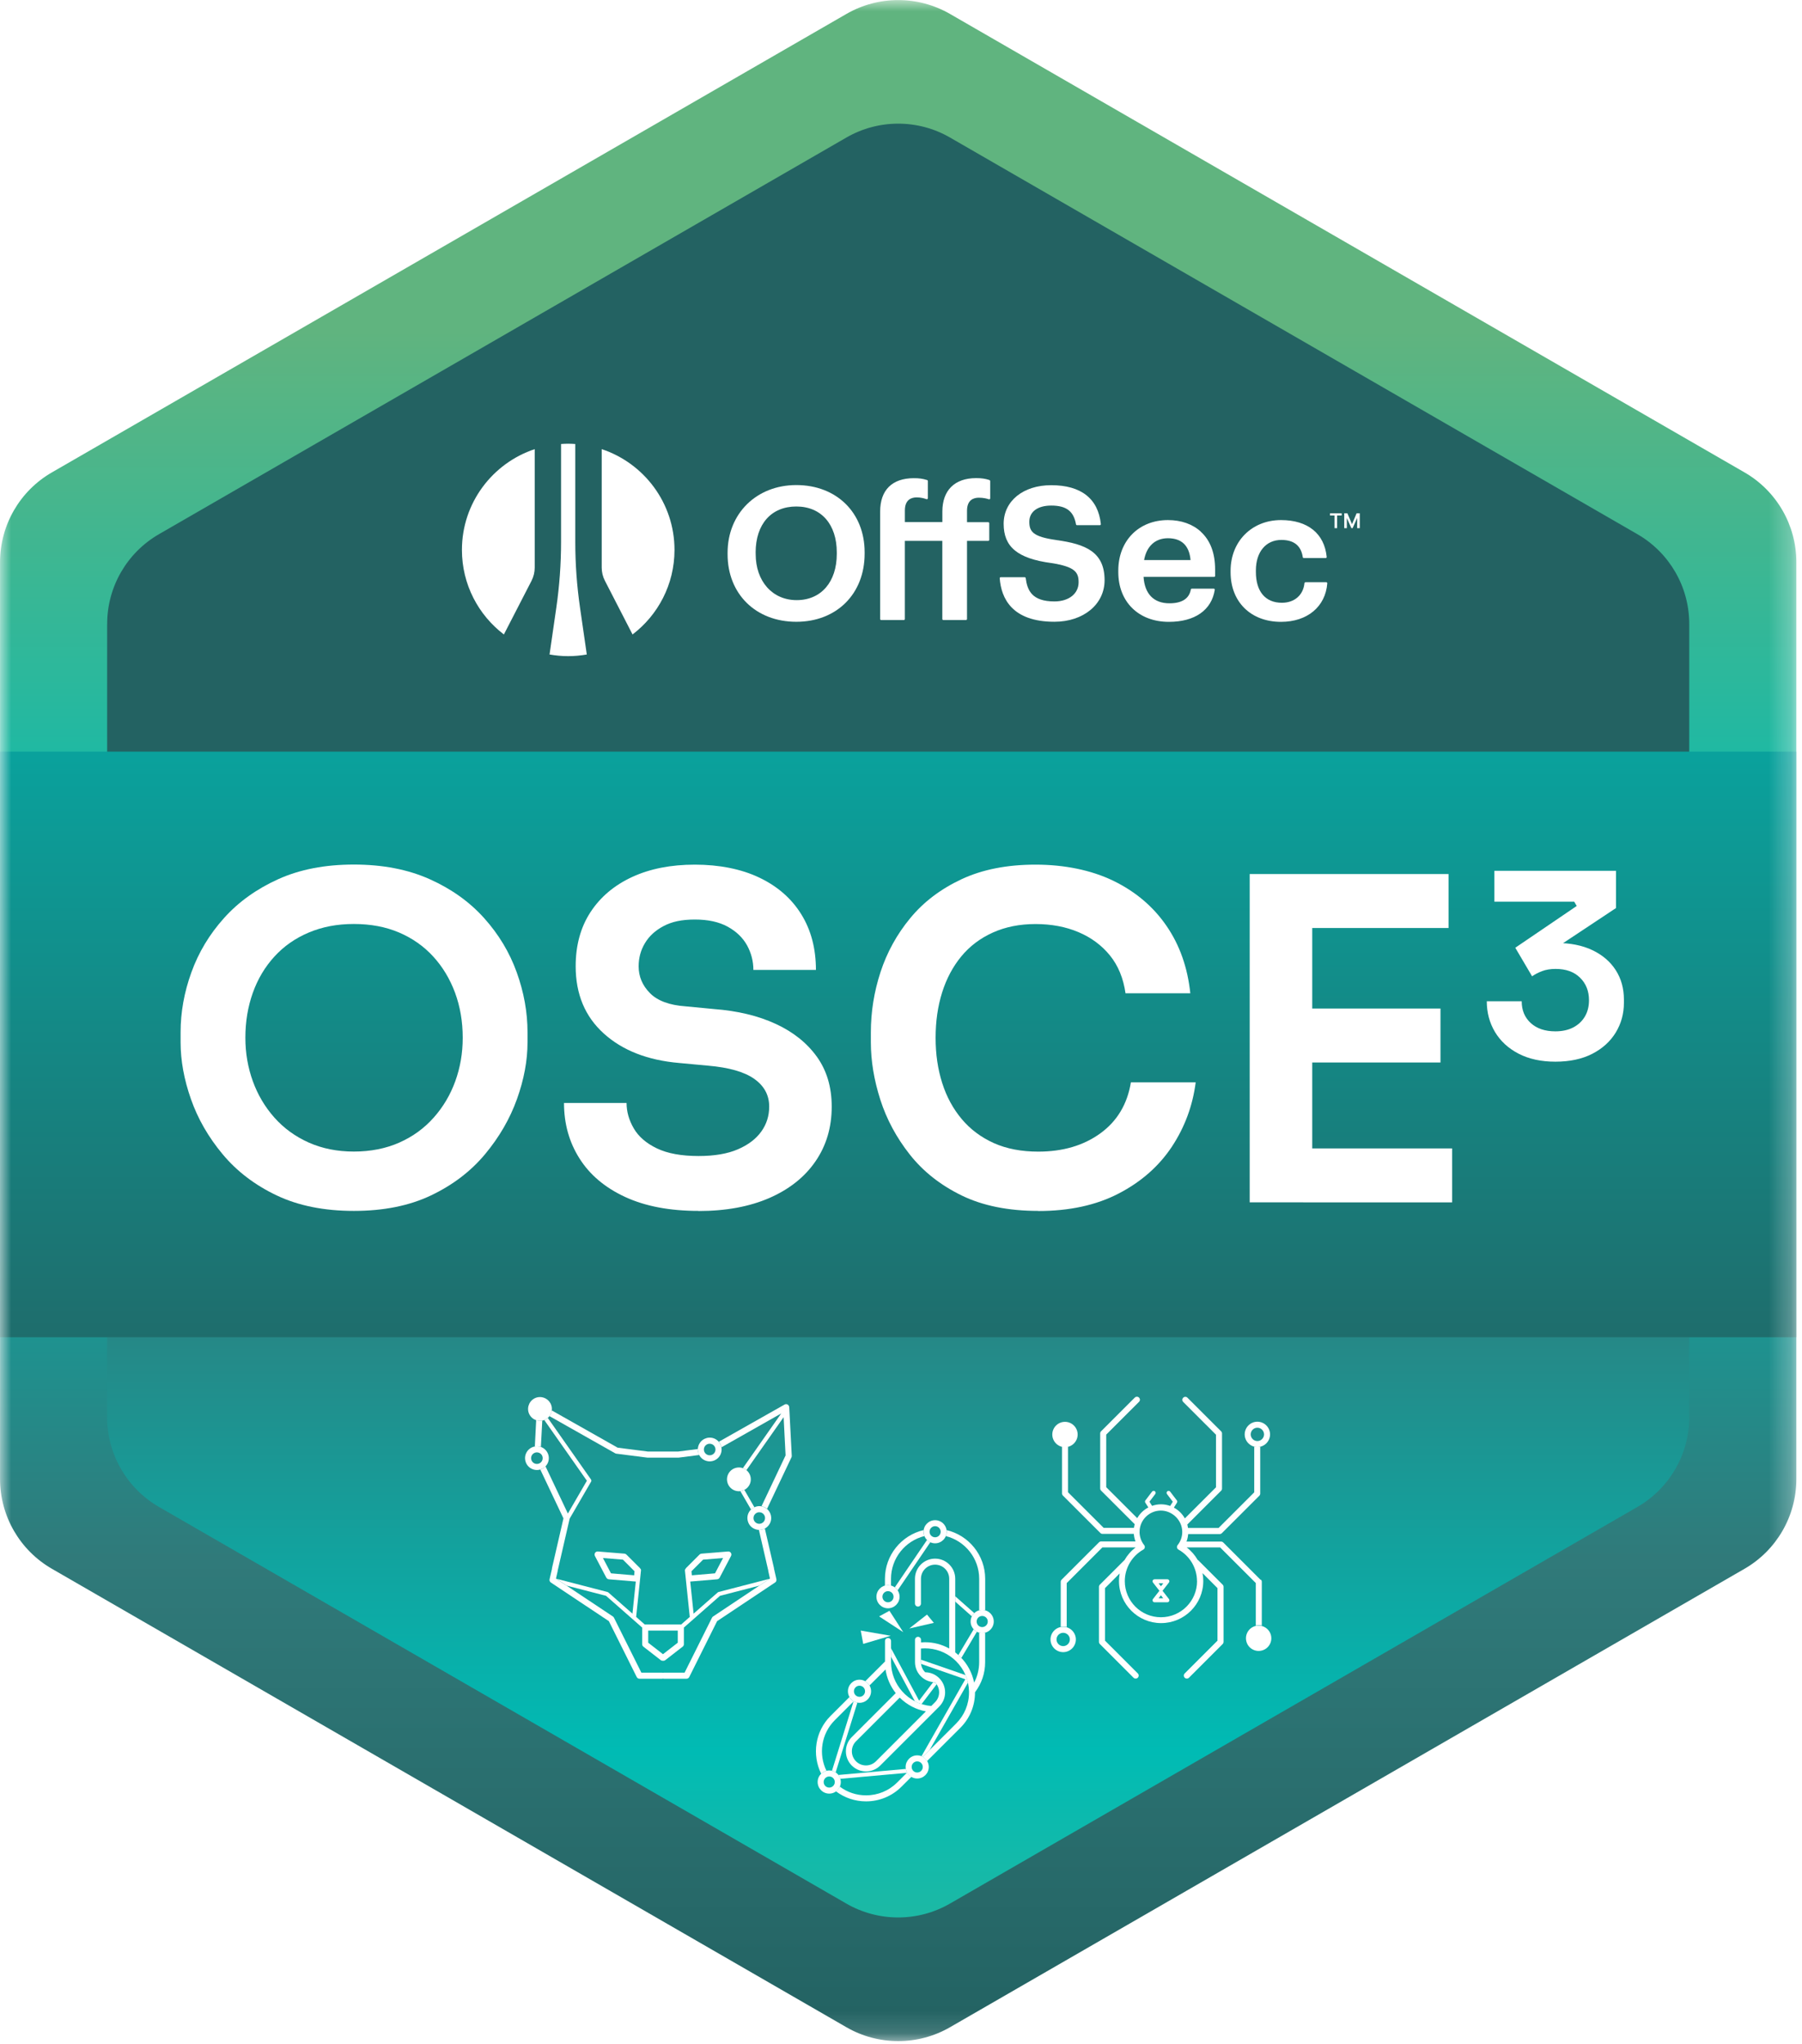 <svg width="82" height="93" viewBox="0 0 82 93" fill="none" xmlns="http://www.w3.org/2000/svg">
<mask id="mask0_12156_296" style="mask-type:luminance" maskUnits="userSpaceOnUse" x="0" y="0" width="82" height="93">
<path d="M81.743 0.003H0.002V92.855H81.743V0.003Z" fill="white"/>
</mask>
<g mask="url(#mask0_12156_296)">
<path d="M0.002 25.573V67.287C0.002 68.971 0.902 70.526 2.36 71.368L38.515 92.225C39.974 93.067 41.772 93.067 43.231 92.225L79.386 71.368C80.844 70.526 81.743 68.971 81.743 67.287V25.573C81.743 23.889 80.844 22.334 79.386 21.492L43.231 0.635C41.772 -0.207 39.974 -0.207 38.515 0.635L2.36 21.492C0.902 22.332 0.002 23.889 0.002 25.573Z" fill="url(#paint0_linear_12156_296)"/>
<g filter="url(#filter0_d_12156_296)">
<path d="M4.875 28.384V64.473C4.875 66.157 5.774 67.713 7.233 68.555L38.513 86.6C39.972 87.442 41.77 87.442 43.229 86.6L74.511 68.555C75.969 67.713 76.869 66.157 76.869 64.473V28.384C76.869 26.7 75.969 25.144 74.511 24.303L43.231 6.257C41.772 5.415 39.973 5.415 38.515 6.257L7.235 24.301C5.776 25.143 4.877 26.698 4.877 28.382L4.875 28.384Z" fill="url(#paint1_linear_12156_296)"/>
</g>
<path d="M0.002 60.833H81.743V34.194H0.002V60.833Z" fill="url(#paint2_linear_12156_296)"/>
<path d="M16.101 55.088C14.749 55.088 13.58 54.853 12.589 54.383C11.599 53.912 10.78 53.288 10.132 52.511C9.483 51.733 9.002 50.897 8.689 50.003C8.375 49.11 8.218 48.248 8.218 47.415V46.964C8.218 46.05 8.381 45.14 8.71 44.233C9.037 43.326 9.532 42.503 10.194 41.766C10.855 41.029 11.678 40.441 12.662 39.996C13.644 39.553 14.791 39.331 16.101 39.331C17.41 39.331 18.561 39.553 19.551 39.996C20.54 40.439 21.367 41.029 22.029 41.766C22.691 42.503 23.186 43.324 23.513 44.233C23.84 45.14 24.005 46.05 24.005 46.964V47.415C24.005 48.248 23.844 49.11 23.524 50.003C23.203 50.897 22.719 51.733 22.07 52.511C21.422 53.288 20.601 53.912 19.613 54.383C18.622 54.855 17.453 55.088 16.101 55.088ZM16.101 52.388C16.865 52.388 17.555 52.252 18.17 51.98C18.785 51.707 19.306 51.328 19.735 50.844C20.166 50.361 20.493 49.807 20.718 49.187C20.943 48.566 21.056 47.908 21.056 47.212C21.056 46.475 20.939 45.794 20.708 45.165C20.476 44.539 20.146 43.989 19.715 43.517C19.285 43.047 18.766 42.682 18.159 42.423C17.552 42.164 16.865 42.035 16.101 42.035C15.337 42.035 14.668 42.165 14.053 42.423C13.438 42.682 12.916 43.047 12.487 43.517C12.056 43.989 11.729 44.537 11.505 45.165C11.28 45.794 11.166 46.475 11.166 47.212C11.166 47.908 11.28 48.566 11.505 49.187C11.729 49.807 12.058 50.361 12.487 50.844C12.918 51.328 13.44 51.707 14.053 51.98C14.668 52.253 15.35 52.388 16.101 52.388Z" fill="white"/>
<path d="M31.786 55.088C30.475 55.088 29.363 54.877 28.448 54.454C27.534 54.031 26.842 53.449 26.371 52.704C25.899 51.961 25.665 51.119 25.665 50.177H28.512C28.512 50.572 28.62 50.957 28.839 51.333C29.057 51.708 29.407 52.011 29.893 52.244C30.377 52.476 31.009 52.591 31.788 52.591C32.51 52.591 33.108 52.489 33.579 52.285C34.051 52.081 34.405 51.81 34.643 51.477C34.883 51.143 35.002 50.764 35.002 50.342C35.002 49.823 34.777 49.404 34.326 49.084C33.875 48.763 33.172 48.562 32.217 48.48L30.905 48.358C29.472 48.235 28.329 47.789 27.476 47.018C26.622 46.248 26.196 45.227 26.196 43.959C26.196 43.004 26.421 42.183 26.872 41.493C27.323 40.805 27.953 40.273 28.766 39.897C29.579 39.522 30.53 39.335 31.622 39.335C32.715 39.335 33.735 39.532 34.56 39.929C35.386 40.324 36.021 40.88 36.464 41.597C36.907 42.313 37.129 43.155 37.129 44.124H34.282C34.282 43.728 34.186 43.358 33.996 43.009C33.804 42.662 33.512 42.378 33.115 42.159C32.719 41.941 32.221 41.832 31.621 41.832C31.02 41.832 30.572 41.931 30.198 42.129C29.822 42.327 29.54 42.586 29.348 42.907C29.156 43.227 29.061 43.579 29.061 43.961C29.061 44.424 29.232 44.831 29.574 45.178C29.915 45.526 30.454 45.728 31.192 45.781L32.482 45.904C33.561 45.986 34.499 46.21 35.298 46.58C36.096 46.947 36.72 47.447 37.171 48.073C37.622 48.702 37.847 49.457 37.847 50.345C37.847 51.286 37.602 52.115 37.11 52.831C36.618 53.548 35.918 54.104 35.011 54.5C34.103 54.895 33.029 55.093 31.788 55.093L31.786 55.088Z" fill="white"/>
<path d="M47.245 55.088C45.881 55.088 44.716 54.853 43.754 54.383C42.792 53.912 42.006 53.292 41.399 52.522C40.792 51.752 40.344 50.92 40.058 50.026C39.772 49.132 39.628 48.263 39.628 47.417V46.966C39.628 46.039 39.774 45.125 40.067 44.225C40.362 43.325 40.811 42.507 41.42 41.77C42.026 41.033 42.804 40.444 43.754 39.999C44.702 39.556 45.826 39.335 47.123 39.335C48.419 39.335 49.655 39.58 50.664 40.071C51.675 40.563 52.48 41.245 53.08 42.119C53.681 42.992 54.042 44.014 54.165 45.188H51.216C51.12 44.506 50.884 43.932 50.51 43.469C50.134 43.006 49.656 42.651 49.076 42.406C48.497 42.161 47.844 42.038 47.121 42.038C46.398 42.038 45.749 42.168 45.177 42.426C44.603 42.685 44.125 43.047 43.743 43.51C43.361 43.974 43.07 44.52 42.872 45.147C42.674 45.775 42.575 46.463 42.575 47.214C42.575 47.965 42.674 48.632 42.872 49.261C43.07 49.889 43.367 50.437 43.763 50.909C44.159 51.38 44.647 51.744 45.227 52.004C45.807 52.263 46.48 52.391 47.244 52.391C48.363 52.391 49.304 52.115 50.068 51.562C50.832 51.009 51.298 50.236 51.461 49.24H54.41C54.273 50.304 53.912 51.279 53.326 52.167C52.737 53.054 51.933 53.763 50.909 54.295C49.886 54.828 48.663 55.093 47.244 55.093L47.245 55.088Z" fill="white"/>
<path d="M56.867 54.698V39.763H59.713V54.698H56.867ZM59.303 42.218V39.763H65.916V42.218H59.303ZM59.303 48.336V45.881H65.549V48.336H59.303ZM59.303 54.7V52.245H66.079V54.7H59.303Z" fill="white"/>
<path d="M70.778 48.299C70.128 48.299 69.569 48.177 69.1 47.934C68.632 47.69 68.275 47.36 68.026 46.943C67.778 46.525 67.656 46.061 67.656 45.551H69.245C69.245 45.961 69.382 46.291 69.657 46.542C69.932 46.793 70.304 46.919 70.776 46.919C71.094 46.919 71.365 46.859 71.593 46.74C71.821 46.62 71.997 46.454 72.122 46.242C72.246 46.03 72.307 45.783 72.307 45.505C72.307 45.087 72.172 44.746 71.901 44.48C71.631 44.212 71.26 44.079 70.787 44.079C70.555 44.079 70.352 44.112 70.177 44.178C70.002 44.244 69.85 44.322 69.718 44.415L68.953 43.116L71.749 41.215L71.633 41.019H68.002V39.616H73.537V41.309L70.671 43.21L69.778 43.048C69.924 43.001 70.083 42.965 70.254 42.938C70.424 42.912 70.609 42.898 70.811 42.898C71.452 42.898 72.004 43.007 72.464 43.227C72.925 43.447 73.278 43.751 73.525 44.137C73.772 44.523 73.896 44.968 73.896 45.471V45.621C73.896 46.116 73.772 46.565 73.525 46.972C73.277 47.378 72.922 47.701 72.458 47.94C71.994 48.179 71.433 48.299 70.776 48.299H70.778Z" fill="white"/>
<path d="M39.168 74.18L39.281 74.786L40.529 74.416L39.168 74.18Z" fill="white"/>
<path d="M40.474 73.28L40.004 73.535L41.102 74.252L40.474 73.28Z" fill="white"/>
<path d="M41.376 74.085L42.495 73.829L42.183 73.452L41.376 74.085Z" fill="white"/>
<path d="M40.408 73.166C40.117 73.166 39.882 72.931 39.882 72.64C39.882 72.35 40.117 72.114 40.408 72.114C40.698 72.114 40.935 72.35 40.935 72.64C40.935 72.931 40.698 73.166 40.408 73.166ZM40.408 72.387C40.268 72.387 40.155 72.5 40.155 72.64C40.155 72.78 40.268 72.893 40.408 72.893C40.548 72.893 40.661 72.78 40.661 72.64C40.661 72.5 40.548 72.387 40.408 72.387Z" fill="white"/>
<path d="M39.111 77.467C38.821 77.467 38.585 77.232 38.585 76.941C38.585 76.65 38.821 76.415 39.111 76.415C39.402 76.415 39.638 76.65 39.638 76.941C39.638 77.232 39.402 77.467 39.111 77.467ZM39.111 76.688C38.971 76.688 38.858 76.802 38.858 76.941C38.858 77.081 38.971 77.194 39.111 77.194C39.251 77.194 39.364 77.081 39.364 76.941C39.364 76.802 39.251 76.688 39.111 76.688Z" fill="white"/>
<path d="M44.694 74.294C44.404 74.294 44.168 74.058 44.168 73.768C44.168 73.477 44.404 73.241 44.694 73.241C44.985 73.241 45.221 73.477 45.221 73.768C45.221 74.058 44.985 74.294 44.694 74.294ZM44.694 73.515C44.554 73.515 44.442 73.628 44.442 73.768C44.442 73.907 44.554 74.021 44.694 74.021C44.835 74.021 44.948 73.907 44.948 73.768C44.948 73.628 44.835 73.515 44.694 73.515Z" fill="white"/>
<path d="M41.738 80.91C41.447 80.91 41.211 80.675 41.211 80.384C41.211 80.094 41.447 79.857 41.738 79.857C42.029 79.857 42.264 80.094 42.264 80.384C42.264 80.675 42.029 80.91 41.738 80.91ZM41.738 80.131C41.598 80.131 41.485 80.244 41.485 80.384C41.485 80.524 41.598 80.637 41.738 80.637C41.878 80.637 41.991 80.524 41.991 80.384C41.991 80.244 41.878 80.131 41.738 80.131Z" fill="white"/>
<path d="M42.552 70.21C42.262 70.21 42.026 69.974 42.026 69.684C42.026 69.393 42.262 69.158 42.552 69.158C42.843 69.158 43.079 69.393 43.079 69.684C43.079 69.974 42.843 70.21 42.552 70.21ZM42.552 69.431C42.412 69.431 42.299 69.544 42.299 69.684C42.299 69.824 42.412 69.936 42.552 69.936C42.692 69.936 42.805 69.824 42.805 69.684C42.805 69.544 42.692 69.431 42.552 69.431Z" fill="white"/>
<path d="M42.184 70.058L40.718 72.215C40.768 72.253 40.812 72.298 40.847 72.35L42.335 70.16C42.279 70.135 42.228 70.101 42.184 70.058Z" fill="white"/>
<path d="M37.734 81.597C37.443 81.597 37.207 81.361 37.207 81.07C37.207 80.779 37.443 80.544 37.734 80.544C38.025 80.544 38.261 80.779 38.261 81.07C38.261 81.361 38.025 81.597 37.734 81.597ZM37.734 80.817C37.594 80.817 37.481 80.93 37.481 81.07C37.481 81.21 37.594 81.323 37.734 81.323C37.874 81.323 37.987 81.21 37.987 81.07C37.987 80.93 37.874 80.817 37.734 80.817Z" fill="white"/>
<path d="M38.239 80.924L41.282 80.651C41.251 80.598 41.229 80.538 41.219 80.474L38.149 80.749C38.19 80.801 38.22 80.86 38.239 80.924Z" fill="white"/>
<path d="M38.027 80.631L39.014 77.46C38.953 77.449 38.895 77.427 38.843 77.395L37.859 80.557C37.92 80.573 37.977 80.597 38.027 80.631Z" fill="white"/>
<path d="M40.545 72.134V71.826C40.545 70.888 41.192 70.1 42.063 69.881C42.038 69.82 42.024 69.754 42.024 69.685C42.024 69.658 42.027 69.633 42.03 69.608C41.022 69.844 40.269 70.748 40.269 71.826V72.134C40.314 72.121 40.359 72.115 40.407 72.115C40.454 72.115 40.499 72.121 40.543 72.134H40.545Z" fill="white"/>
<path d="M43.073 69.608C43.075 69.633 43.079 69.658 43.079 69.685C43.079 69.754 43.064 69.822 43.039 69.881C43.91 70.1 44.558 70.888 44.558 71.826V73.26C44.602 73.248 44.647 73.241 44.695 73.241C44.742 73.241 44.787 73.248 44.831 73.26V71.826C44.831 70.748 44.078 69.843 43.071 69.608H43.073Z" fill="white"/>
<path d="M41.279 80.638L40.828 81.088C40.449 81.468 39.945 81.676 39.409 81.676C38.971 81.676 38.558 81.537 38.215 81.28C38.176 81.367 38.116 81.439 38.041 81.494C38.434 81.79 38.909 81.95 39.41 81.95C40.018 81.95 40.592 81.712 41.023 81.282L41.473 80.833C41.392 80.785 41.326 80.718 41.282 80.636L41.279 80.638Z" fill="white"/>
<path d="M38.847 77.397C38.767 77.35 38.699 77.284 38.654 77.204L37.795 78.062C37.084 78.772 36.943 79.837 37.368 80.692C37.434 80.627 37.517 80.581 37.608 80.558C37.24 79.809 37.366 78.877 37.989 78.255L38.847 77.397Z" fill="white"/>
<path d="M44.557 74.274V75.616C44.557 75.946 44.478 76.262 44.328 76.548C44.241 76.108 44.026 75.703 43.704 75.379C43.631 75.307 43.551 75.238 43.468 75.173V71.823C43.468 71.319 43.058 70.907 42.551 70.907C42.045 70.907 41.635 71.317 41.635 71.823V72.951C41.635 73.026 41.697 73.088 41.772 73.088C41.847 73.088 41.908 73.026 41.908 72.951V71.823C41.908 71.47 42.196 71.181 42.551 71.181C42.907 71.181 43.194 71.468 43.194 71.823V74.996C42.858 74.809 42.482 74.71 42.092 74.71C42.031 74.71 41.971 74.714 41.91 74.718V74.6C41.91 74.525 41.849 74.464 41.773 74.464C41.698 74.464 41.637 74.525 41.637 74.6V75.615C41.637 75.887 41.756 76.143 41.967 76.317C42.128 76.452 42.331 76.528 42.542 76.529C42.544 76.531 42.545 76.532 42.546 76.534C42.668 76.655 42.735 76.817 42.735 76.988C42.735 77.159 42.669 77.321 42.546 77.442L42.377 77.612C41.865 77.568 41.395 77.33 41.05 76.941C40.731 76.581 40.553 76.119 40.547 75.639V74.655C40.547 74.58 40.486 74.519 40.409 74.519C40.332 74.519 40.272 74.58 40.272 74.655V75.587L39.373 76.485C39.453 76.531 39.52 76.598 39.566 76.678L40.296 75.95C40.354 76.341 40.514 76.713 40.761 77.025L38.76 79.025C38.587 79.198 38.492 79.427 38.492 79.672C38.492 79.917 38.588 80.147 38.76 80.32C38.933 80.492 39.162 80.588 39.408 80.588C39.653 80.588 39.882 80.492 40.055 80.32L42.525 77.852L42.738 77.638C42.911 77.465 43.007 77.236 43.007 76.991C43.007 76.746 42.911 76.517 42.738 76.344C42.72 76.325 42.699 76.306 42.677 76.289C42.517 76.154 42.312 76.078 42.102 76.077C41.977 75.956 41.907 75.791 41.907 75.618V74.996C42.385 74.954 42.861 75.081 43.249 75.357C43.342 75.423 43.43 75.497 43.509 75.576C43.875 75.942 44.084 76.429 44.095 76.947V76.993C44.095 77.528 43.886 78.032 43.507 78.411L41.99 79.927C42.072 79.972 42.139 80.038 42.187 80.117L43.701 78.604C44.131 78.174 44.368 77.602 44.368 76.993C44.368 76.991 44.368 76.988 44.368 76.986C44.669 76.589 44.829 76.118 44.829 75.618V74.275C44.785 74.287 44.74 74.294 44.692 74.294C44.645 74.294 44.6 74.287 44.556 74.275L44.557 74.274ZM39.86 80.127C39.739 80.248 39.577 80.315 39.406 80.315C39.235 80.315 39.073 80.249 38.952 80.127C38.831 80.005 38.764 79.844 38.764 79.672C38.764 79.501 38.831 79.339 38.952 79.218L40.942 77.23C41.27 77.556 41.68 77.773 42.132 77.856L39.86 80.127Z" fill="white"/>
<path d="M44.047 76.549C44.02 76.431 43.984 76.316 43.937 76.206L41.926 75.509C41.926 75.509 41.915 75.509 41.909 75.505V75.617C41.909 75.644 41.911 75.671 41.915 75.697L43.926 76.395L41.933 79.896C41.959 79.907 41.985 79.92 42.008 79.934C42.003 79.93 41.998 79.927 41.994 79.924L42.299 79.619L44.048 76.547L44.047 76.549Z" fill="white"/>
<path d="M42.545 76.539C42.545 76.539 42.542 76.535 42.54 76.534C42.513 76.534 42.487 76.532 42.462 76.529L41.824 77.368L40.547 74.985V75.373L41.635 77.401C41.731 77.451 41.831 77.492 41.935 77.525L42.62 76.626C42.599 76.597 42.575 76.567 42.548 76.54L42.545 76.539Z" fill="white"/>
<path d="M44.334 73.385L43.467 72.619V72.862L44.224 73.533C44.252 73.478 44.288 73.428 44.332 73.385H44.334Z" fill="white"/>
<path d="M44.306 74.123L43.609 75.294C43.641 75.323 43.674 75.351 43.704 75.382C43.718 75.397 43.73 75.412 43.745 75.427L44.452 74.236C44.397 74.207 44.348 74.168 44.306 74.124V74.123Z" fill="white"/>
<path d="M32.296 66.483C32.205 66.483 32.112 66.46 32.025 66.411C31.768 66.262 31.678 65.93 31.828 65.673C31.977 65.415 32.309 65.326 32.566 65.474C32.824 65.624 32.914 65.955 32.764 66.213C32.664 66.386 32.481 66.483 32.294 66.483H32.296ZM32.296 65.679C32.205 65.679 32.115 65.726 32.066 65.811C31.994 65.937 32.036 66.098 32.162 66.17C32.288 66.243 32.45 66.2 32.523 66.075C32.595 65.949 32.552 65.787 32.427 65.715C32.385 65.691 32.34 65.68 32.294 65.68L32.296 65.679Z" fill="white"/>
<path d="M24.433 66.876C24.342 66.876 24.25 66.853 24.163 66.804C23.905 66.655 23.815 66.323 23.965 66.066C24.114 65.808 24.446 65.719 24.704 65.868C24.961 66.017 25.051 66.348 24.901 66.606C24.801 66.779 24.619 66.876 24.431 66.876H24.433ZM24.433 66.072C24.342 66.072 24.252 66.119 24.203 66.204C24.131 66.33 24.174 66.491 24.299 66.564C24.425 66.636 24.587 66.594 24.66 66.468C24.732 66.342 24.69 66.18 24.564 66.108C24.523 66.085 24.477 66.073 24.431 66.073L24.433 66.072Z" fill="white"/>
<path d="M34.552 69.6C34.461 69.6 34.368 69.576 34.282 69.528C34.156 69.456 34.066 69.339 34.03 69.199C33.992 69.059 34.011 68.913 34.084 68.789C34.233 68.532 34.565 68.442 34.822 68.591C34.948 68.664 35.038 68.78 35.074 68.92C35.112 69.059 35.093 69.206 35.02 69.33C34.92 69.502 34.737 69.6 34.55 69.6H34.552ZM34.552 68.796C34.461 68.796 34.373 68.843 34.322 68.928C34.288 68.989 34.279 69.059 34.295 69.127C34.313 69.194 34.357 69.251 34.418 69.287C34.544 69.36 34.706 69.317 34.778 69.191C34.813 69.13 34.822 69.059 34.805 68.992C34.786 68.924 34.744 68.868 34.682 68.832C34.642 68.808 34.596 68.797 34.55 68.797L34.552 68.796Z" fill="white"/>
<path d="M31.757 65.92L30.852 66.036H29.488L28.107 65.86L25.108 64.164C25.096 64.258 25.06 64.347 25.002 64.423L27.994 66.115C28.009 66.124 28.027 66.129 28.044 66.132L29.462 66.313C29.462 66.313 29.473 66.313 29.479 66.313H30.861C30.861 66.313 30.872 66.313 30.878 66.313L31.82 66.192C31.776 66.108 31.754 66.014 31.757 65.92Z" fill="white"/>
<path d="M25.039 63.827C24.89 63.57 24.558 63.48 24.3 63.629C24.043 63.779 23.953 64.11 24.102 64.368C24.202 64.54 24.385 64.638 24.572 64.638C24.663 64.638 24.756 64.615 24.843 64.566C25.1 64.416 25.19 64.085 25.041 63.827H25.039Z" fill="white"/>
<path d="M24.613 65.825L24.676 64.627C24.641 64.633 24.607 64.638 24.572 64.638C24.512 64.638 24.454 64.626 24.399 64.607L24.338 65.803C24.43 65.786 24.526 65.794 24.614 65.825H24.613Z" fill="white"/>
<path d="M33.893 66.832C33.635 66.683 33.303 66.772 33.154 67.03C33.005 67.288 33.095 67.619 33.352 67.768C33.437 67.817 33.53 67.841 33.623 67.841C33.81 67.841 33.992 67.743 34.093 67.57C34.242 67.313 34.153 66.981 33.895 66.832H33.893Z" fill="white"/>
<path d="M34.328 68.569L33.873 67.781C33.816 67.811 33.754 67.83 33.692 67.84L34.176 68.674C34.221 68.63 34.273 68.595 34.33 68.569H34.328Z" fill="white"/>
<path d="M35.912 64.012C35.909 63.963 35.882 63.921 35.84 63.897C35.797 63.873 35.747 63.873 35.704 63.897L32.71 65.59C32.771 65.663 32.812 65.749 32.83 65.842L35.55 64.302L33.804 66.791C33.834 66.801 33.865 66.814 33.894 66.831C33.92 66.847 33.944 66.864 33.966 66.882L35.659 64.471L35.748 66.211L34.653 68.523C34.712 68.534 34.771 68.554 34.826 68.586C34.854 68.602 34.879 68.622 34.904 68.643L36.016 66.297C36.025 66.277 36.03 66.253 36.029 66.231L35.914 64.007L35.912 64.012Z" fill="white"/>
<path d="M35.331 71.846L35.231 71.406C35.231 71.406 35.226 71.391 35.223 71.384C35.223 71.37 35.223 71.356 35.22 71.34L34.804 69.537C34.726 69.578 34.639 69.6 34.552 69.6C34.545 69.6 34.541 69.6 34.534 69.6L34.949 71.403C34.949 71.403 34.954 71.417 34.957 71.425C34.957 71.439 34.957 71.453 34.959 71.467L35.037 71.814L32.447 73.54C32.426 73.555 32.41 73.572 32.4 73.594L31.153 76.093H30.213C30.198 76.093 30.183 76.097 30.169 76.101C30.154 76.097 30.141 76.093 30.125 76.093H29.185L27.938 73.594C27.927 73.572 27.912 73.553 27.891 73.54L25.3 71.814L25.379 71.467C25.382 71.451 25.382 71.436 25.381 71.42C25.384 71.414 25.387 71.409 25.389 71.403L25.921 69.092C25.921 69.092 25.921 69.089 25.921 69.088L26.898 67.405C26.915 67.373 26.913 67.334 26.893 67.306L24.927 64.505C24.9 64.529 24.871 64.549 24.838 64.568C24.815 64.581 24.791 64.593 24.768 64.603L26.706 67.364L25.841 68.856L24.823 66.707C24.787 66.745 24.747 66.78 24.701 66.807C24.664 66.829 24.626 66.844 24.587 66.855L25.64 69.076L25.118 71.341C25.115 71.356 25.115 71.371 25.117 71.385C25.114 71.393 25.11 71.4 25.109 71.407L25.008 71.847C24.996 71.904 25.019 71.962 25.066 71.993L27.706 73.751L28.974 76.294C28.998 76.341 29.046 76.371 29.099 76.371H30.125C30.141 76.371 30.154 76.368 30.169 76.364C30.183 76.368 30.198 76.371 30.213 76.371H31.239C31.291 76.371 31.34 76.341 31.364 76.294L32.632 73.751L35.271 71.993C35.319 71.962 35.342 71.904 35.33 71.847L35.331 71.846Z" fill="white"/>
<path d="M27.593 71.773C27.614 71.815 27.657 71.842 27.704 71.847L28.932 71.95L28.78 73.41L27.684 72.447C27.673 72.437 27.66 72.431 27.646 72.426L25.32 71.823L25.79 72.136L27.578 72.599L29.222 74.043V74.8C29.222 74.842 29.242 74.883 29.275 74.91L30.065 75.524C30.091 75.544 30.12 75.554 30.151 75.554C30.157 75.554 30.165 75.554 30.171 75.552C30.177 75.552 30.185 75.554 30.191 75.554C30.221 75.554 30.251 75.544 30.276 75.524L31.067 74.91C31.101 74.883 31.12 74.844 31.12 74.8V74.043L32.763 72.599L34.552 72.136L35.022 71.823L32.695 72.426C32.681 72.429 32.669 72.437 32.658 72.447L31.562 73.41L31.409 71.95L32.635 71.847C32.683 71.842 32.725 71.815 32.747 71.773L33.266 70.785C33.29 70.739 33.287 70.686 33.258 70.643C33.23 70.601 33.183 70.578 33.131 70.582L31.919 70.681C31.886 70.684 31.856 70.698 31.832 70.722L31.223 71.331C31.212 71.343 31.203 71.356 31.196 71.369C31.177 71.388 31.166 71.414 31.167 71.443L31.388 73.559L30.995 73.905C30.995 73.905 30.984 73.903 30.979 73.903H30.199C30.188 73.903 30.177 73.903 30.168 73.906C30.158 73.903 30.147 73.903 30.136 73.903H29.357C29.357 73.903 29.345 73.903 29.341 73.905L28.948 73.559L29.169 71.438C29.172 71.407 29.159 71.378 29.136 71.36C29.13 71.349 29.124 71.339 29.115 71.331L28.505 70.722C28.481 70.698 28.451 70.684 28.418 70.681L27.206 70.582C27.154 70.579 27.107 70.601 27.079 70.643C27.051 70.686 27.049 70.739 27.071 70.785L27.59 71.773H27.593ZM31.994 70.953L32.903 70.879L32.537 71.576L31.482 71.666L31.466 71.481L31.994 70.953ZM29.497 74.181H30.138C30.149 74.181 30.16 74.181 30.169 74.178C30.178 74.181 30.189 74.181 30.201 74.181H30.842V74.732L30.169 75.255L29.497 74.732V74.181ZM28.346 70.953L28.874 71.481L28.858 71.666L27.803 71.576L27.437 70.879L28.346 70.953Z" fill="white"/>
<path d="M52.901 72.369L53.193 71.993C53.215 71.964 53.218 71.928 53.203 71.897C53.187 71.865 53.155 71.846 53.121 71.846H52.538C52.503 71.846 52.472 71.867 52.456 71.897C52.44 71.928 52.445 71.966 52.465 71.993L52.758 72.369L52.465 72.746C52.443 72.775 52.44 72.811 52.456 72.842C52.472 72.874 52.503 72.893 52.538 72.893H53.121C53.155 72.893 53.187 72.872 53.203 72.842C53.218 72.811 53.213 72.773 53.193 72.746L52.901 72.369ZM52.934 72.029L52.829 72.165L52.723 72.029H52.935H52.934ZM52.722 72.712L52.827 72.575L52.932 72.712H52.72H52.722Z" fill="white"/>
<path d="M57.419 75.088C57.727 75.009 57.913 74.695 57.833 74.386C57.753 74.078 57.439 73.893 57.13 73.972C56.822 74.051 56.636 74.366 56.716 74.674C56.795 74.983 57.11 75.168 57.419 75.088Z" fill="white"/>
<path d="M57.366 71.874L55.664 70.172C55.639 70.147 55.604 70.131 55.566 70.131H53.991C54.034 70.021 54.059 69.907 54.068 69.789H55.505C55.541 69.789 55.576 69.775 55.602 69.748L57.305 68.047C57.33 68.022 57.346 67.987 57.346 67.95V65.832C57.346 65.832 57.346 65.819 57.344 65.813C57.303 65.823 57.261 65.828 57.217 65.828C57.168 65.828 57.121 65.821 57.075 65.808C57.075 65.816 57.074 65.823 57.074 65.83V67.891L55.451 69.513H54.062C54.054 69.459 54.043 69.407 54.029 69.355L55.568 67.817C55.593 67.792 55.608 67.758 55.608 67.72V65.215C55.608 65.178 55.595 65.144 55.568 65.117L54.035 63.586C53.982 63.532 53.895 63.532 53.842 63.586C53.788 63.639 53.788 63.726 53.842 63.779L55.334 65.27V67.662L53.917 69.077C53.801 68.87 53.627 68.699 53.417 68.586L53.557 68.362C53.578 68.331 53.576 68.289 53.553 68.259L53.249 67.86C53.219 67.821 53.161 67.811 53.122 67.843C53.081 67.873 53.073 67.93 53.104 67.97L53.368 68.319L53.249 68.51C53.119 68.463 52.979 68.436 52.831 68.436C52.684 68.436 52.553 68.462 52.425 68.506L52.306 68.317L52.57 67.968C52.6 67.928 52.592 67.871 52.553 67.841C52.512 67.811 52.455 67.819 52.425 67.858L52.122 68.257C52.099 68.287 52.097 68.329 52.117 68.361L52.256 68.578C52.043 68.689 51.867 68.859 51.75 69.066L50.339 67.657V65.265L51.831 63.774C51.885 63.721 51.885 63.635 51.831 63.581C51.778 63.528 51.691 63.528 51.638 63.581L50.105 65.113C50.08 65.138 50.064 65.172 50.064 65.21V67.715C50.064 67.751 50.078 67.786 50.105 67.813L51.635 69.341C51.619 69.395 51.608 69.451 51.6 69.507H50.222L48.599 67.886V65.826C48.599 65.826 48.599 65.816 48.599 65.81C48.557 65.819 48.513 65.826 48.467 65.826C48.422 65.826 48.373 65.819 48.329 65.808C48.329 65.813 48.328 65.819 48.328 65.824V67.942C48.328 67.978 48.342 68.013 48.368 68.039L50.071 69.74C50.096 69.766 50.13 69.781 50.168 69.781H51.594C51.603 69.899 51.628 70.013 51.671 70.124H50.108C50.072 70.124 50.038 70.138 50.011 70.164L48.308 71.866C48.284 71.89 48.268 71.925 48.268 71.963V74.01C48.305 74.002 48.346 73.997 48.386 73.997C48.439 73.997 48.491 74.005 48.541 74.019V72.02L50.163 70.398H51.674C51.467 70.557 51.295 70.755 51.168 70.978C51.163 70.981 51.159 70.983 51.156 70.986L50.049 72.092C50.024 72.117 50.008 72.152 50.008 72.189V74.694C50.008 74.731 50.022 74.765 50.049 74.792L51.581 76.324C51.608 76.35 51.643 76.364 51.679 76.364C51.715 76.364 51.75 76.35 51.776 76.324C51.83 76.27 51.83 76.184 51.776 76.13L50.285 74.64V72.248L50.951 71.581C50.931 71.693 50.92 71.807 50.92 71.924C50.92 72.981 51.779 73.84 52.837 73.84C53.895 73.84 54.755 72.981 54.755 71.924C54.755 71.803 54.744 71.683 54.721 71.567L55.401 72.248V74.64L53.91 76.13C53.856 76.184 53.856 76.27 53.91 76.324C53.936 76.35 53.971 76.364 54.007 76.364C54.043 76.364 54.078 76.35 54.105 76.324L55.637 74.792C55.662 74.767 55.678 74.732 55.678 74.694V72.189C55.678 72.153 55.664 72.118 55.637 72.092L54.53 70.986C54.521 70.977 54.51 70.97 54.499 70.964C54.373 70.745 54.205 70.552 54 70.397H55.522L57.145 72.018V73.956C57.192 73.944 57.239 73.938 57.289 73.938C57.333 73.938 57.376 73.942 57.418 73.953V71.961C57.418 71.925 57.404 71.89 57.377 71.864L57.366 71.874ZM54.472 71.931C54.472 72.838 53.735 73.574 52.828 73.574C51.921 73.574 51.184 72.838 51.184 71.931C51.184 71.338 51.506 70.788 52.025 70.497C52.059 70.479 52.084 70.444 52.092 70.405C52.1 70.365 52.091 70.325 52.066 70.293C51.929 70.121 51.857 69.913 51.855 69.695C51.86 69.682 51.861 69.668 51.861 69.654C51.861 69.643 51.861 69.633 51.858 69.624C51.893 69.12 52.314 68.721 52.826 68.721C53.339 68.721 53.798 69.156 53.798 69.692C53.798 69.911 53.725 70.121 53.587 70.293C53.562 70.325 53.553 70.365 53.56 70.405C53.569 70.444 53.593 70.479 53.628 70.497C54.147 70.788 54.469 71.338 54.469 71.931H54.472Z" fill="white"/>
<path d="M57.217 65.831C56.899 65.831 56.64 65.572 56.64 65.255C56.64 64.937 56.899 64.678 57.217 64.678C57.535 64.678 57.794 64.937 57.794 65.255C57.794 65.572 57.535 65.831 57.217 65.831ZM57.217 64.951C57.05 64.951 56.913 65.088 56.913 65.255C56.913 65.421 57.05 65.558 57.217 65.558C57.383 65.558 57.52 65.421 57.52 65.255C57.52 65.088 57.383 64.951 57.217 64.951Z" fill="white"/>
<path d="M48.462 65.837C48.78 65.837 49.038 65.579 49.038 65.26C49.038 64.942 48.78 64.684 48.462 64.684C48.143 64.684 47.885 64.942 47.885 65.26C47.885 65.579 48.143 65.837 48.462 65.837Z" fill="white"/>
<path d="M48.38 75.161C48.062 75.161 47.803 74.902 47.803 74.584C47.803 74.267 48.062 74.008 48.38 74.008C48.697 74.008 48.957 74.267 48.957 74.584C48.957 74.902 48.697 75.161 48.38 75.161ZM48.38 74.281C48.213 74.281 48.077 74.418 48.077 74.584C48.077 74.751 48.213 74.887 48.38 74.887C48.547 74.887 48.684 74.751 48.684 74.584C48.684 74.418 48.547 74.281 48.38 74.281Z" fill="white"/>
<path fill-rule="evenodd" clip-rule="evenodd" d="M26.178 24.66C26.178 25.659 26.251 26.657 26.394 27.646L26.702 29.775C26.427 29.823 26.144 29.85 25.854 29.85C25.565 29.85 25.284 29.823 25.007 29.775L25.315 27.646C25.458 26.657 25.531 25.659 25.531 24.66V20.199C25.637 20.192 25.744 20.186 25.854 20.186C25.965 20.186 26.071 20.192 26.178 20.199V24.66ZM22.929 28.864L24.188 26.42C24.282 26.234 24.332 26.03 24.332 25.823V20.433C22.409 21.073 21.02 22.882 21.02 25.018C21.02 26.588 21.77 27.981 22.929 28.864ZM27.381 25.823C27.381 26.03 27.431 26.236 27.526 26.42L28.784 28.864C29.943 27.981 30.693 26.588 30.693 25.018C30.693 22.882 29.305 21.071 27.381 20.433V25.823Z" fill="white"/>
<path d="M60.523 23.453V23.351H61.053V23.453H60.523ZM60.729 24.026V23.409H60.846V24.026H60.729ZM61.17 24.026V23.351H61.288V24.026H61.17ZM61.493 24.026L61.193 23.351H61.313L61.523 23.847L61.732 23.351H61.853L61.552 24.026H61.489H61.493ZM61.758 24.026V23.351H61.876V24.026H61.758Z" fill="white"/>
<path d="M36.236 22.067C34.425 22.067 33.109 23.363 33.109 25.147V25.215C33.109 27.024 34.395 28.287 36.236 28.287C38.076 28.287 39.345 27.013 39.345 25.19V25.122C39.345 23.323 38.067 22.067 36.236 22.067ZM34.385 25.139C34.385 23.846 35.094 23.042 36.236 23.042C37.377 23.042 38.078 23.862 38.078 25.13V25.198C38.078 26.476 37.363 27.302 36.253 27.302C35.143 27.302 34.387 26.44 34.387 25.205V25.138L34.385 25.139Z" fill="white"/>
<path d="M45.028 21.838C44.825 21.775 44.666 21.751 44.418 21.751C43.441 21.751 42.882 22.306 42.882 23.273V23.752H41.176V23.223C41.176 22.731 41.47 22.628 41.715 22.628C41.907 22.628 42.06 22.673 42.159 22.709C42.173 22.714 42.189 22.712 42.201 22.704C42.213 22.697 42.222 22.682 42.222 22.667V21.883C42.222 21.863 42.209 21.845 42.189 21.839C41.986 21.776 41.829 21.754 41.587 21.754C40.596 21.754 40.051 22.294 40.051 23.276V28.162C40.051 28.187 40.071 28.207 40.098 28.207H41.127C41.152 28.207 41.175 28.187 41.175 28.162V24.607H42.88V28.162C42.88 28.187 42.901 28.207 42.927 28.207H43.957C43.982 28.207 44.004 28.187 44.004 28.162V24.607H44.969C44.994 24.607 45.016 24.586 45.016 24.561V23.802C45.016 23.777 44.996 23.757 44.969 23.757H44.004V23.237C44.004 22.745 44.298 22.642 44.543 22.642C44.746 22.642 44.901 22.681 44.996 22.714C45.01 22.719 45.026 22.717 45.039 22.709C45.051 22.701 45.059 22.687 45.059 22.671V21.886C45.059 21.866 45.046 21.848 45.026 21.842H45.024L45.028 21.838Z" fill="white"/>
<path d="M48.057 24.566C47.015 24.418 46.839 24.191 46.839 23.736C46.839 23.283 47.213 23 47.837 23C48.523 23 48.858 23.256 48.964 23.855C48.967 23.877 48.987 23.892 49.011 23.892H50.049C50.061 23.892 50.075 23.887 50.083 23.877C50.091 23.867 50.096 23.855 50.094 23.841C49.973 22.684 49.193 22.073 47.835 22.073C46.56 22.073 45.671 22.794 45.671 23.829C45.671 24.865 46.282 25.409 47.854 25.617C48.906 25.785 49.082 26.022 49.082 26.489C49.082 27.009 48.639 27.361 47.981 27.361C46.953 27.361 46.746 26.852 46.675 26.3C46.672 26.277 46.651 26.26 46.628 26.26H45.539C45.526 26.26 45.513 26.266 45.504 26.273C45.494 26.281 45.492 26.296 45.492 26.308C45.559 27.21 46.046 28.286 47.98 28.286C49.303 28.286 50.264 27.491 50.264 26.397C50.264 25.12 49.418 24.75 48.054 24.568L48.057 24.566Z" fill="white"/>
<path d="M54.645 24.188C54.267 23.843 53.75 23.66 53.147 23.66C51.817 23.66 50.888 24.604 50.888 25.958V26.026C50.888 27.38 51.812 28.29 53.189 28.29C54.37 28.29 55.132 27.759 55.278 26.833C55.282 26.821 55.278 26.807 55.267 26.796C55.258 26.786 55.245 26.78 55.231 26.78H54.236C54.214 26.78 54.194 26.796 54.189 26.817C54.114 27.233 53.786 27.446 53.214 27.446C52.504 27.446 52.087 27.02 52.038 26.245H55.247C55.272 26.245 55.294 26.226 55.294 26.2V25.908C55.294 25.163 55.075 24.585 54.643 24.19L54.645 24.188ZM52.062 25.478C52.175 24.848 52.57 24.486 53.147 24.486C53.769 24.486 54.117 24.82 54.176 25.478H52.062Z" fill="white"/>
<path d="M60.385 26.502C60.376 26.492 60.363 26.488 60.351 26.488H59.406C59.383 26.488 59.362 26.505 59.359 26.53C59.307 27.072 58.904 27.422 58.334 27.422C57.58 27.422 57.149 26.91 57.149 26.018V25.95C57.149 25.107 57.605 24.563 58.31 24.563C58.881 24.563 59.208 24.827 59.283 25.349C59.287 25.371 59.307 25.388 59.33 25.388H60.326C60.338 25.388 60.351 25.384 60.36 25.372C60.368 25.363 60.373 25.35 60.371 25.336C60.266 24.271 59.507 23.66 58.292 23.66C56.963 23.66 55.998 24.631 55.998 25.966V26.034C55.998 27.383 56.919 28.29 58.292 28.29C59.489 28.29 60.316 27.601 60.398 26.537C60.398 26.524 60.395 26.511 60.385 26.502Z" fill="white"/>
</g>
<defs>
<filter id="filter0_d_12156_296" x="-1.526" y="-0.776" width="84.796" height="94.408" filterUnits="userSpaceOnUse" color-interpolation-filters="sRGB">
<feFlood flood-opacity="0" result="BackgroundImageFix"/>
<feColorMatrix in="SourceAlpha" type="matrix" values="0 0 0 0 0 0 0 0 0 0 0 0 0 0 0 0 0 0 127 0" result="hardAlpha"/>
<feOffset/>
<feGaussianBlur stdDeviation="3.201"/>
<feColorMatrix type="matrix" values="0 0 0 0 0 0 0 0 0 0 0 0 0 0 0 0 0 0 0.1 0"/>
<feBlend mode="normal" in2="BackgroundImageFix" result="effect1_dropShadow_12156_296"/>
<feBlend mode="normal" in="SourceGraphic" in2="effect1_dropShadow_12156_296" result="shape"/>
</filter>
<linearGradient id="paint0_linear_12156_296" x1="40.873" y1="92.654" x2="40.873" y2="15.056" gradientUnits="userSpaceOnUse">
<stop stop-color="#236262"/>
<stop offset="0.28" stop-color="#307A7A"/>
<stop offset="0.63" stop-color="#00BBB4"/>
<stop offset="1" stop-color="#60B47F"/>
</linearGradient>
<linearGradient id="paint1_linear_12156_296" x1="40.873" y1="105.098" x2="40.873" y2="36.398" gradientUnits="userSpaceOnUse">
<stop stop-color="#60B47F"/>
<stop offset="0.37" stop-color="#00BBB4"/>
<stop offset="0.72" stop-color="#307A7A"/>
<stop offset="1" stop-color="#236262"/>
</linearGradient>
<linearGradient id="paint2_linear_12156_296" x1="40.873" y1="66.554" x2="40.873" y2="22.746" gradientUnits="userSpaceOnUse">
<stop stop-color="#236262"/>
<stop offset="1" stop-color="#01B8B1"/>
</linearGradient>
</defs>
</svg>
